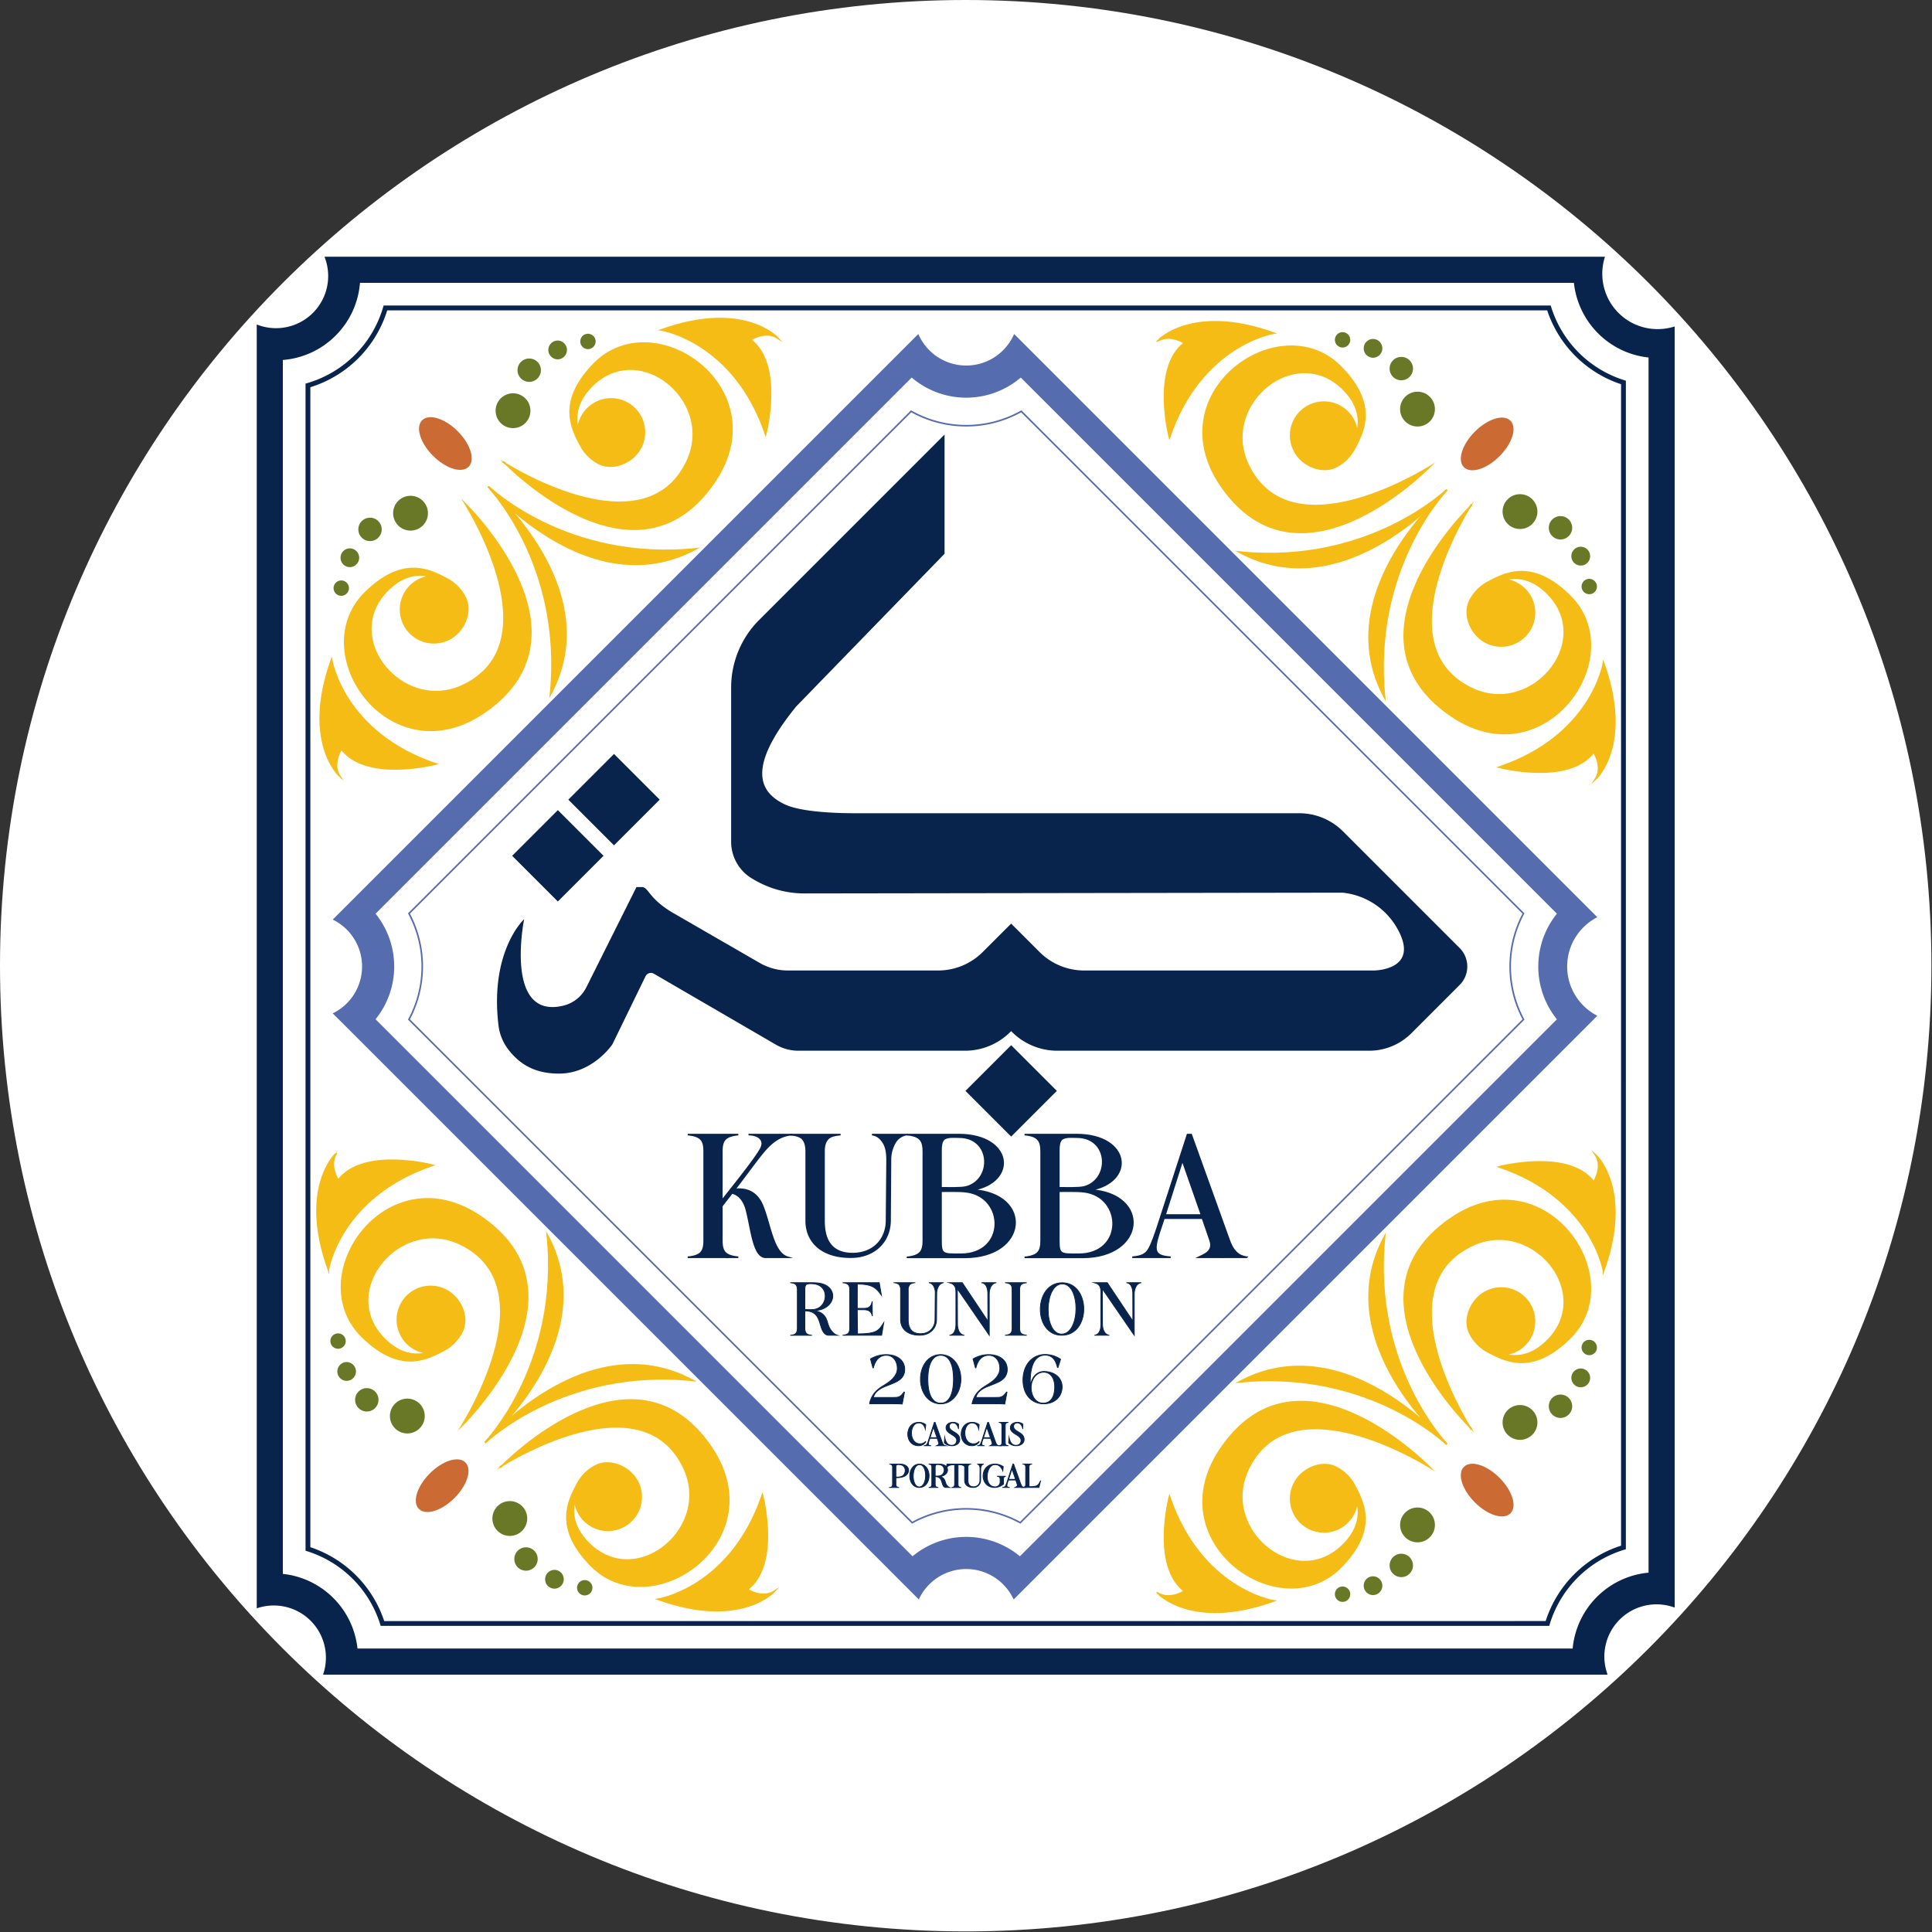 <?xml version="1.0" encoding="UTF-8"?>
<svg data-bbox="0 0 1203.63 1203.63" xmlns="http://www.w3.org/2000/svg" viewBox="0 0 1204 1204" height="1204" width="1204" data-type="ugc">
    <rect x="0" y="0" width="1204" height="1204" fill="#333333" stroke="none"/>
    <g>
        <path fill="#ffffff" d="M1203.63 601.813v.004c0 332.372-269.44 601.813-601.813 601.813h-.004C269.441 1203.63 0 934.19 0 601.817v-.004C0 269.441 269.44 0 601.813 0h.004c332.372 0 601.813 269.44 601.813 601.813"/>
        <g clip-path="url(#a2c5e165-588f-4c24-9a8b-da50dd7ca39d)">
            <path stroke-miterlimit="10" stroke="#08234C" fill="#08234C" d="M475.124 751.162c4.956 12.012 6.552 29.569 15.708 32.34h-13.693c-7.644 0-8.82-17.472-12.012-29.651-1.764-6.637-5.46-9.66-8.988-10.416l-6.3 8.147v21.336c0 6.8 1.68 9.744 10.248 10.584h-7.392a.3.3 0 0 1 .135.014.3.3 0 0 1 .117.07h-.252l-.084-.084h-24.023c8.568-.756 10.248-3.78 10.248-10.584v-55.271c0-6.8-1.68-9.744-10.248-10.584h31.5c-8.568.84-10.248 3.864-10.248 10.584v30.66c4.7-6.133 22.176-27.553 24.611-33.181 2.185-5.04-2.183-8.063-7.979-8.063h27.636c-7.14.336-12.1 3.948-16.632 8.82-4.7 5.039-15.288 20.075-19.656 25.367 8.148-1.008 14.112 2.35 17.304 9.912Z"/>
            <path stroke-miterlimit="10" stroke="#08234C" fill="#08234C" d="M557.78 712.019a21.24 21.24 0 0 0-2.856 11.088l-.252 37.631c-.168 13.776-10.5 22.26-23.1 22.68-18.564.588-29.148-8.9-29.148-22.68v-43.091c0-3.025-.5-6.384-2.772-8.4-2.184-1.6-4.956-1.931-7.476-2.183h31.668c-2.352.252-5.544.588-7.476 2.183-2.352 2.185-2.856 5.208-2.856 8.4v43.091c0 9.577 2.772 20.5 17.892 20.5 13.44-.084 21-9.325 21.084-20.5l.336-37.631c0-4.453-.5-8.149-2.352-11.088-1.933-2.941-3.948-4.536-7.057-4.956h21.673a9.97 9.97 0 0 0-7.308 4.956Z"/>
            <path stroke-miterlimit="10" stroke="#08234C" fill="#08234C" d="M601.207 783.586h-36.12c8.652-.84 10.332-3.864 10.332-10.668v-55.187c0-6.72-1.764-9.912-10.332-10.668h32.424c33.768.084 36.624 29.735 8.484 34.523 37.632 2.185 34.692 42-4.788 42Zm.756-43.848c16.8-4.284 16.044-31.08-4.284-31.08-3.36 0-8.484-.671-10.164 2.185-.756 1.26-1.092 3.023-1.092 6.216v23.183c4.2 0 12.18.252 15.54-.504Zm.168 2.941c-4.536-.589-11-.253-15.708-.337v30.912c0 8.736 1.344 8.4 12.348 8.4 28.476 0 27.72-36.036 3.36-38.975Z"/>
            <path stroke-miterlimit="10" stroke="#08234C" fill="#08234C" d="M674.622 783.586h-36.12c8.653-.84 10.332-3.864 10.332-10.668v-55.187c0-6.72-1.763-9.912-10.332-10.668h32.424c33.768.084 36.624 29.735 8.484 34.523 37.629 2.185 34.692 42-4.788 42Zm.756-43.848c16.8-4.284 16.044-31.08-4.283-31.08-3.361 0-8.485-.671-10.164 2.185-.757 1.26-1.093 3.023-1.093 6.216v23.183c4.201 0 12.18.252 15.54-.504Zm.168 2.941c-4.535-.589-11-.253-15.708-.337v30.912c0 8.736 1.344 8.4 12.348 8.4 28.476 0 27.72-36.036 3.36-38.975Z"/>
            <path stroke-miterlimit="10" stroke="#08234C" fill="#08234C" d="M776.849 783.5c-8.735.084-20.831 0-29.819 0 3.024-1.512 9.492-3.444 7.14-10.416l-4.788-13.943h-24.024l-1.848 5.628c-1.176 3.527-3.612 10.248-3.108 13.691.5 3.612 3.612 4.62 9.156 5.04h-23.94c5.8-.5 8.316-1.764 10.248-4.956 2.1-3.527 4.284-10.248 5.712-14.531l18.48-56.952h2.268l23.771 66.023c3.442 9.578 8.484 9.83 10.752 10.416Zm-39.983-60.395-10.836 34.1h22.764z"/>
            <path stroke-miterlimit="10" stroke-width=".5" stroke="#08234C" fill="#08234C" d="M516.989 827.547c1.079 2.016 2.879 4 4.823 4.571h-5.256c-1.943 0-3.095-1.223-3.995-2.952-2.2-4.427-1.692-12.309-10.979-12.238v10.655c-.03.78.079 1.559.324 2.3.187.52.51.979.936 1.331.415.314.892.535 1.4.648.54.108 1.116.216 1.764.288h-13.531c.685-.072 1.26-.18 1.836-.288.496-.12.961-.341 1.368-.648a3.34 3.34 0 0 0 .9-1.331c.245-.741.354-1.52.324-2.3V803.9a6.4 6.4 0 0 0-.324-2.268 3.34 3.34 0 0 0-.9-1.332 3.7 3.7 0 0 0-1.368-.647 22 22 0 0 0-1.836-.289h9.364c2.268 0 4.9-.036 7.127.108 13.607.9 13.1 15.515-.144 17.206-.575.072-1.152.108-2.087.145 4.391.251 6.479 2.231 7.667 4.1 1.147 1.836 1.543 4.677 2.587 6.624Zm-8.5-11.77c7.02-1.981 8.315-13.211.216-15.407-1.3-.36-5.4-.828-6.371.288-.72.756-.756 2.3-.756 3.276V816.1c2.092 0 4.684.288 6.915-.323z"/>
            <path stroke-miterlimit="10" stroke-width=".5" stroke="#08234C" fill="#08234C" d="m534.27 800.191-.031 15.189h4.32c3.239 0 4.5-1.619 5-4.392l.072 9.215c-.5-2.627-2.052-3.959-5.075-4l-4.32-.036c0 5.292.144 9.755.18 15.118 12.13-.036 13.246-2.159 16.306-6.947l-1.3 7.775h-24.331c3.708-.324 4.427-1.62 4.427-4.535V803.9c0-2.915-.719-4.176-4.427-4.536h22.857l1.332 7.775c-3.131-4.358-5.363-6.913-15.01-6.948Z"/>
            <path stroke-miterlimit="10" stroke-width=".5" stroke="#08234C" fill="#08234C" d="M584.955 801.487a9.1 9.1 0 0 0-1.224 4.751l-.108 16.125c-.072 5.9-4.5 9.54-9.9 9.719-7.955.252-12.49-3.815-12.49-9.719V803.9a4.73 4.73 0 0 0-1.188-3.6 6.36 6.36 0 0 0-3.2-.936h13.57a6.26 6.26 0 0 0-3.2.936 4.6 4.6 0 0 0-1.223 3.6v18.465c0 4.1 1.187 8.784 7.667 8.784 5.759-.036 9-4 9.034-8.784l.144-16.125a8.77 8.77 0 0 0-1.007-4.751 4.1 4.1 0 0 0-3.024-2.125h9.287a4.27 4.27 0 0 0-3.138 2.123Z"/>
            <path stroke-miterlimit="10" stroke-width=".5" stroke="#08234C" fill="#08234C" d="M616.491 806.238v25.88l-19.869-28.9.072 22.029c0 2.268.756 6.444 4.283 6.875h-9.287c3.6-.431 4.032-4.571 4.032-6.875V805.7c0-2.843-.252-5.363-4.032-6.335h7.991l15.946 23.9-.036-17.025c0-2.268-.431-6.444-3.959-6.876h9.287c-3.564.43-4.428 4.606-4.428 6.874Z"/>
            <path stroke-miterlimit="10" stroke-width=".5" stroke="#08234C" fill="#08234C" d="M639.856 832.118h-13.534c3.707-.324 4.427-1.62 4.427-4.535V803.9c0-2.915-.72-4.176-4.427-4.536h13.534c-3.672.36-4.427 1.656-4.427 4.536v23.685c0 2.915.755 4.173 4.427 4.533Z"/>
            <path stroke-miterlimit="10" stroke-width=".5" stroke="#08234C" fill="#08234C" d="M661.672 832.118c-18.034 0-17.71-32.719.288-32.719 17.817.001 18.105 32.719-.288 32.719Zm.252-32c-11.447.18-11.771 31.46-.252 31.281 11.734-.181 11.842-31.46.252-31.281Z"/>
            <path stroke-miterlimit="10" stroke-width=".5" stroke="#08234C" fill="#08234C" d="M706.85 806.238v25.88l-19.869-28.9.072 22.029c0 2.268.756 6.444 4.283 6.875h-9.286c3.6-.431 4.031-4.571 4.031-6.875V805.7c0-2.843-.252-5.363-4.031-6.335h7.989l15.946 23.9-.036-17.025c0-2.268-.432-6.444-3.96-6.876h9.287c-3.561.43-4.426 4.606-4.426 6.874Z"/>
            <path stroke-miterlimit="10" stroke-width=".5" stroke="#08234C" fill="#08234C" d="M543.039 871.2a14 14 0 0 1 1.819-2.971 17 17 0 0 1 2.484-2.5 25 25 0 0 1 3.168-2.2 53 53 0 0 0 3.1-2.035 18.7 18.7 0 0 0 2.789-2.412 11.8 11.8 0 0 0 2.017-2.88 7.7 7.7 0 0 0 .773-3.473 10.4 10.4 0 0 0-.449-3.078 8.1 8.1 0 0 0-1.332-2.593 6.5 6.5 0 0 0-2.16-1.8 6.3 6.3 0 0 0-2.935-.666 7 7 0 0 0-3 .612 7.5 7.5 0 0 0-2.3 1.657 9.6 9.6 0 0 0-1.673 2.465 13.8 13.8 0 0 0-1.044 3.079h-.325l-1.475-5.544a20 20 0 0 1 4.643-1.981 18.3 18.3 0 0 1 5-.683c1.713-.03 3.42.213 5.057.719a10.8 10.8 0 0 1 3.642 1.962 8.24 8.24 0 0 1 2.214 2.9c.503 1.12.76 2.335.751 3.563a7.6 7.6 0 0 1-.648 3.384 7.6 7.6 0 0 1-2.07 2.755 13.3 13.3 0 0 1-2.844 1.836 45 45 0 0 1-3.33 1.439q-1.731.667-3.438 1.351a19.4 19.4 0 0 0-3.168 1.6 11 11 0 0 0-2.52 2.16 7.16 7.16 0 0 0-1.494 3.006h12.348q1.329 0 2.232-.09a4.8 4.8 0 0 0 1.637-.45 5 5 0 0 0 1.387-1.026 16 16 0 0 0 1.476-1.817l.288.107-1.393 7.38a43 43 0 0 0-1.875-.108 52 52 0 0 0-1.9-.036q-.916 0-1.654-.017a69 69 0 0 0-1.1-.019h-13.87a18 18 0 0 1 1.172-3.596Z"/>
            <path stroke-miterlimit="10" stroke-width=".5" stroke="#08234C" fill="#08234C" d="M586.219 874.83a11 11 0 0 1-5.292-1.259 12.2 12.2 0 0 1-3.96-3.384 15.7 15.7 0 0 1-2.484-4.9 19.2 19.2 0 0 1-.865-5.76 19.7 19.7 0 0 1 .847-5.8 15.4 15.4 0 0 1 2.466-4.9 12.2 12.2 0 0 1 3.959-3.384 11.83 11.83 0 0 1 10.621 0 12.3 12.3 0 0 1 3.96 3.367 15.5 15.5 0 0 1 2.483 4.859 19.55 19.55 0 0 1-.018 11.557 15.7 15.7 0 0 1-2.519 4.914 12.7 12.7 0 0 1-3.961 3.4 10.7 10.7 0 0 1-5.237 1.29Zm-7.993-15.3c.001 1.751.116 3.501.343 5.239a18.6 18.6 0 0 0 1.241 4.8 9.2 9.2 0 0 0 2.467 3.51 5.87 5.87 0 0 0 3.978 1.35 5.7 5.7 0 0 0 3.924-1.367 9.36 9.36 0 0 0 2.43-3.529 19.8 19.8 0 0 0 1.241-4.805 39 39 0 0 0 .361-5.2 39 39 0 0 0-.361-5.255 19.5 19.5 0 0 0-1.241-4.807 9.4 9.4 0 0 0-2.43-3.51 6.31 6.31 0 0 0-7.849 0 9.6 9.6 0 0 0-2.465 3.529 18.6 18.6 0 0 0-1.278 4.824 39 39 0 0 0-.361 5.221Z"/>
            <path stroke-miterlimit="10" stroke-width=".5" stroke="#08234C" fill="#08234C" d="M606.939 871.2a14 14 0 0 1 1.818-2.971 17 17 0 0 1 2.484-2.5 25 25 0 0 1 3.168-2.2 51 51 0 0 0 3.1-2.035 18.7 18.7 0 0 0 2.79-2.412 11.8 11.8 0 0 0 2.016-2.88 7.7 7.7 0 0 0 .774-3.473 10.4 10.4 0 0 0-.45-3.078 8 8 0 0 0-1.332-2.593 6.5 6.5 0 0 0-2.16-1.8 6.26 6.26 0 0 0-2.934-.666 7 7 0 0 0-3.006.612 7.5 7.5 0 0 0-2.3 1.657 9.6 9.6 0 0 0-1.674 2.465 14 14 0 0 0-1.044 3.079h-.324l-1.476-5.544a20 20 0 0 1 4.644-1.981 18.3 18.3 0 0 1 5-.683c1.713-.03 3.42.212 5.057.719a10.8 10.8 0 0 1 3.642 1.962 8.2 8.2 0 0 1 2.215 2.9 8.5 8.5 0 0 1 .75 3.563 7.63 7.63 0 0 1-2.718 6.139 13.2 13.2 0 0 1-2.844 1.836 45 45 0 0 1-3.33 1.439q-1.73.667-3.438 1.351a19.6 19.6 0 0 0-3.168 1.6 11 11 0 0 0-2.52 2.16 7.2 7.2 0 0 0-1.494 3.006h12.348q1.332 0 2.232-.09a4.7 4.7 0 0 0 1.638-.45 5 5 0 0 0 1.386-1.026 16 16 0 0 0 1.476-1.817l.288.107-1.393 7.38a43 43 0 0 0-1.874-.108 52 52 0 0 0-1.9-.036q-.918 0-1.655-.017a69 69 0 0 0-1.1-.019h-13.86a17.8 17.8 0 0 1 1.168-3.596Z"/>
            <path stroke-miterlimit="10" stroke-width=".5" stroke="#08234C" fill="#08234C" d="M650.514 874.83a12.8 12.8 0 0 1-5.508-1.134 11.9 11.9 0 0 1-4.086-3.114 13.6 13.6 0 0 1-2.538-4.679c-.591-1.9-.883-3.88-.864-5.869a20 20 0 0 1 .936-6.173 15.2 15.2 0 0 1 2.718-5.061 13 13 0 0 1 4.356-3.42 13.2 13.2 0 0 1 5.886-1.26 16.5 16.5 0 0 1 5.058.792 17.5 17.5 0 0 1 4.482 2.16l-1.656 5.184h-.288a20.4 20.4 0 0 0-.99-3.078 8.9 8.9 0 0 0-1.512-2.466 6.5 6.5 0 0 0-2.16-1.62 6.9 6.9 0 0 0-2.934-.575 7.5 7.5 0 0 0-3.816.918 8.2 8.2 0 0 0-2.664 2.483 12.7 12.7 0 0 0-1.692 3.618 27 27 0 0 0-.9 4.3 36 36 0 0 0-.288 4.536q0 2.288.144 4.338c-.001-1.22.181-2.434.54-3.6a10.3 10.3 0 0 1 1.566-3.15 8.6 8.6 0 0 1 2.484-2.268 6.8 6.8 0 0 1 3.294-.954 13.9 13.9 0 0 1 4.77.577 11.1 11.1 0 0 1 3.744 1.961 8.87 8.87 0 0 1 3.294 6.966 10.6 10.6 0 0 1-.864 4.338 9.75 9.75 0 0 1-2.394 3.348 10.8 10.8 0 0 1-3.618 2.142 13.1 13.1 0 0 1-4.5.76Zm-7.92-10.08c0 1.199.163 2.392.486 3.546.3 1.112.787 2.165 1.44 3.114a7.5 7.5 0 0 0 2.34 2.2 6.1 6.1 0 0 0 3.186.827 6.46 6.46 0 0 0 3.366-.827 6.56 6.56 0 0 0 2.25-2.233 10 10 0 0 0 1.242-3.221 19 19 0 0 0 .378-3.834 14.4 14.4 0 0 0-.414-3.493 9.2 9.2 0 0 0-1.26-2.916 6.44 6.44 0 0 0-2.16-2.015 6.06 6.06 0 0 0-3.078-.757 6.5 6.5 0 0 0-3.24.81 7.8 7.8 0 0 0-2.448 2.161 10.1 10.1 0 0 0-1.548 3.078 11.9 11.9 0 0 0-.54 3.56Z"/>
            <path stroke-miterlimit="10" stroke-width=".5" stroke="#08234C" fill="#08234C" d="m576.715 898.365.24.176a5.26 5.26 0 0 1-4.513 2.417c-9.092 0-8.788-14.55-.016-14.55a6.88 6.88 0 0 1 4.5 1.425l-.287 2.753c-.593-2.465-2.1-3.857-4.05-3.857-6.131 0-6.243 13.029.7 13.029a4.2 4.2 0 0 0 3.426-1.393Z"/>
            <path stroke-miterlimit="10" stroke-width=".5" stroke="#08234C" fill="#08234C" d="M589.291 900.958c-1.664.017-3.969 0-5.682 0 .576-.288 1.809-.656 1.361-1.984l-.913-2.657h-4.578l-.352 1.072a7.8 7.8 0 0 0-.592 2.609c.1.688.688.88 1.745.96h-4.562c1.1-.1 1.585-.336 1.953-.944a17 17 0 0 0 1.088-2.769l3.522-10.852h.432l4.53 12.581c.656 1.826 1.616 1.872 2.048 1.984Zm-7.619-11.509-2.065 6.5h4.338z"/>
            <path stroke-miterlimit="10" stroke-width=".5" stroke="#08234C" fill="#08234C" d="M598.122 897.085c-.031 2.736-2.721 3.938-4.945 3.873a6.5 6.5 0 0 1-4.69-1.824l.24-3.394c.544 2.706 1.616 4.978 4.353 4.978a2.946 2.946 0 0 0 3.121-3.073c.017-3.65-7.106-3.906-6.61-8.324.192-1.728 2.049-2.977 4.386-2.945a5.43 5.43 0 0 1 3.362 1.124l-.016 3.025c-.512-2.673-1.9-3.793-3.361-3.81a2.16 2.16 0 0 0-1.695.555 2.17 2.17 0 0 0-.705 1.638c.062 3.615 6.608 3.392 6.56 8.177Z"/>
            <path stroke-miterlimit="10" stroke-width=".5" stroke="#08234C" fill="#08234C" d="m609.994 898.365.241.176a5.26 5.26 0 0 1-4.514 2.417c-9.092 0-8.788-14.55-.016-14.55a6.88 6.88 0 0 1 4.5 1.425l-.288 2.753c-.592-2.465-2.1-3.857-4.05-3.857-6.13 0-6.243 13.029.7 13.029a4.18 4.18 0 0 0 3.427-1.393Z"/>
            <path stroke-miterlimit="10" stroke-width=".5" stroke="#08234C" fill="#08234C" d="M622.571 900.958c-1.665.017-3.97 0-5.683 0 .577-.288 1.809-.656 1.361-1.984l-.913-2.657h-4.577l-.352 1.072a7.8 7.8 0 0 0-.593 2.609c.1.688.688.88 1.745.96h-4.562c1.1-.1 1.585-.336 1.953-.944a17 17 0 0 0 1.088-2.769l3.522-10.852h.432l4.53 12.581c.656 1.826 1.617 1.872 2.049 1.984Zm-7.62-11.509-2.064 6.5h4.337z"/>
            <path stroke-miterlimit="10" stroke-width=".5" stroke="#08234C" fill="#08234C" d="M628.424 900.958h-6.018c1.648-.143 1.968-.72 1.968-2.016v-10.533c0-1.3-.32-1.856-1.968-2.016h6.018c-1.633.16-1.969.736-1.969 2.016v10.533c0 1.296.336 1.858 1.969 2.016Z"/>
            <path stroke-miterlimit="10" stroke-width=".5" stroke="#08234C" fill="#08234C" d="M638.217 897.085c-.032 2.736-2.721 3.938-4.946 3.873a6.48 6.48 0 0 1-4.69-1.824l.241-3.394c.544 2.706 1.616 4.978 4.353 4.978a2.946 2.946 0 0 0 3.121-3.073c.016-3.65-7.106-3.906-6.61-8.324.192-1.728 2.049-2.977 4.386-2.945a5.44 5.44 0 0 1 3.361 1.121l-.016 3.025c-.512-2.673-1.905-3.793-3.361-3.81a2.16 2.16 0 0 0-1.694.555 2.16 2.16 0 0 0-.706 1.638c.063 3.618 6.609 3.395 6.561 8.18Z"/>
            <path stroke-miterlimit="10" stroke-width=".5" stroke="#08234C" fill="#08234C" d="M562.906 920.283a13.4 13.4 0 0 1-4.594.561v4.1a1.95 1.95 0 0 0 .56 1.616c.427.255.911.399 1.409.417h-6.018a2.8 2.8 0 0 0 1.424-.417c.202-.214.356-.469.45-.748s.126-.575.094-.868v-10.535a2 2 0 0 0-.544-1.6 2.8 2.8 0 0 0-1.424-.416h4.161c1.008 0 2.177-.032 3.17.048 5.794.496 6.066 6.13 1.312 7.842Zm-1.409-7.426c-.592-.145-2.4-.384-2.849.112a2.3 2.3 0 0 0-.336 1.456v6.083c1.377 0 3.2.031 4.322-.864 2.161-1.698 2.145-5.891-1.137-6.787Z"/>
            <path stroke-miterlimit="10" stroke-width=".5" stroke="#08234C" fill="#08234C" d="M572.889 926.958c-8.019 0-7.875-14.55.128-14.55 7.922 0 8.052 14.55-.128 14.55Zm.113-14.229c-5.091.08-5.235 13.989-.113 13.909 5.219-.08 5.267-13.989.113-13.909Z"/>
            <path stroke-miterlimit="10" stroke-width=".5" stroke="#08234C" fill="#08234C" d="M589.639 924.926a4.12 4.12 0 0 0 2.145 2.032h-2.337a1.99 1.99 0 0 1-1.777-1.312c-.976-1.969-.752-5.475-4.882-5.443v4.739c-.014.347.035.694.144 1.024.083.231.226.435.416.592.185.139.398.237.624.288.241.049.5.1.785.129h-6.018c.3-.032.56-.08.816-.129.22-.054.427-.152.608-.288a1.5 1.5 0 0 0 .4-.592c.109-.33.157-.677.144-1.024v-10.533a2.9 2.9 0 0 0-.144-1.008 1.5 1.5 0 0 0-.4-.592 1.6 1.6 0 0 0-.608-.288c-.256-.048-.512-.1-.816-.128h4.161c1.008 0 2.177-.017 3.17.048 6.05.4 5.826 6.9-.064 7.651-.257.031-.513.048-.929.063a3.96 3.96 0 0 1 3.41 1.826c.516.819.692 2.08 1.152 2.945Zm-3.777-5.234c3.121-.881 3.7-5.875.1-6.851-.576-.16-2.4-.368-2.833.128a2.3 2.3 0 0 0-.336 1.456v5.41c1.026.086 2.059.038 3.073-.143z"/>
            <path stroke-miterlimit="10" stroke-width=".5" stroke="#08234C" fill="#08234C" d="m597.065 912.761-.016 12.181a2.14 2.14 0 0 0 .528 1.616c.427.255.912.399 1.409.417h-6.018c.503-.01.995-.154 1.424-.417a2.14 2.14 0 0 0 .528-1.616l.032-12.165c-3.873.112-4.562.784-5.554 3.153l.752-3.537h11.669l.576 3.457c-1.104-2.289-1.808-3.089-5.33-3.089Z"/>
            <path stroke-miterlimit="10" stroke-width=".5" stroke="#08234C" fill="#08234C" d="M611.691 913.337a4.05 4.05 0 0 0-.544 2.112l-.048 7.171a4.3 4.3 0 0 1-2.718 4.023 4.3 4.3 0 0 1-1.682.3c-3.537.111-5.554-1.7-5.554-4.323v-8.211a2.1 2.1 0 0 0-.528-1.6 2.83 2.83 0 0 0-1.425-.416h6.034a2.8 2.8 0 0 0-1.424.416 2.06 2.06 0 0 0-.544 1.6v8.211c0 1.826.528 3.907 3.409 3.907a3.8 3.8 0 0 0 2.869-1.069 3.8 3.8 0 0 0 1.149-2.838l.064-7.171a3.9 3.9 0 0 0-.448-2.112 1.82 1.82 0 0 0-1.345-.944h4.13a1.9 1.9 0 0 0-1.395.944Z"/>
            <path stroke-miterlimit="10" stroke-width=".5" stroke="#08234C" fill="#08234C" d="M625.356 922.012v2.85a8.63 8.63 0 0 1-5.586 2.1c-9.6 0-9.412-14.55.144-14.55a9.04 9.04 0 0 1 5.3 1.585l-.272 2.593c-1.089-2.657-2.7-3.937-5.026-3.857-5.65.192-6.883 13.781.032 13.845a2.992 2.992 0 0 0 3.313-3.057v-1.5c0-1.521-.56-1.889-1.953-2.032h5.506c-1.218.151-1.41.903-1.458 2.023Z"/>
            <path stroke-miterlimit="10" stroke-width=".5" stroke="#08234C" fill="#08234C" d="M638.239 926.958c-1.664.017-3.97 0-5.682 0 .576-.288 1.809-.656 1.36-1.984l-.912-2.657h-4.578l-.352 1.072a7.8 7.8 0 0 0-.592 2.609c.1.688.688.88 1.744.96h-4.562c1.1-.1 1.585-.336 1.954-.944.441-.89.805-1.817 1.088-2.769l3.521-10.852h.433l4.529 12.581c.654 1.826 1.614 1.872 2.049 1.984Zm-7.619-11.509-2.065 6.5h4.338z"/>
            <path stroke-miterlimit="10" stroke-width=".5" stroke="#08234C" fill="#08234C" d="m648.459 922.893-1.008 4.065h-10.148c.624-.24 1.873-.143 1.873-1.648l.016-10.917a3 3 0 0 0-.144-1.025 1.34 1.34 0 0 0-.4-.576 1.5 1.5 0 0 0-.608-.3 5.4 5.4 0 0 0-.768-.112h5.922a5 5 0 0 0-.736.112 1.6 1.6 0 0 0-.64.3c-.182.153-.32.352-.4.576a3 3 0 0 0-.144 1.025l.033 12.1 1.68-.016c4.208-.047 4.432-1.871 5.472-3.584Z"/>
            <path fill="#556CAF" d="m636.369 256.944 312.428 312.428a70.53 70.53 0 0 0 0 65.863L635.723 948.3a70.58 70.58 0 0 0-67.168 0L255.478 635.235a70.53 70.53 0 0 0 0-65.863l312.431-312.428a70.58 70.58 0 0 0 68.46 0m.17-1.244a69.57 69.57 0 0 1-68.8 0l-313.49 313.49a69.53 69.53 0 0 1 0 66.22v.01l314.13 314.12a69.56 69.56 0 0 1 67.52 0l314.13-314.12v-.01a69.53 69.53 0 0 1 0-66.22z"/>
            <path fill="#556CAF" d="M983.079 622.36c-3.01-4.187-5.034-9-5.92-14.08a34.7 34.7 0 0 1 0-11.96 34.2 34.2 0 0 1 5.92-14.08 34.7 34.7 0 0 1 12.34-10.66l-13.14-13.14-12.21-12.21-311.03-311.03-12.26-12.26-14.79-14.79a32.5 32.5 0 0 1-29.85 19.646 32.5 32.5 0 0 1-29.85-19.646l-14.79 14.79-12.26 12.26-311.03 311.03-12.21 12.21-14.64 14.64a32.495 32.495 0 0 1 13.334 46.454 32.5 32.5 0 0 1-13.334 11.986l365.23 365.23a32.58 32.58 0 0 1 24.45-18.55 32.7 32.7 0 0 1 10.2 0 32.57 32.57 0 0 1 24.45 18.55l363.73-363.73a34.7 34.7 0 0 1-12.34-10.66m-20.33.33a52 52 0 0 0 7.49 12.51l-12.08 12.08-322.57 322.57a52.37 52.37 0 0 0-66.9 0l-322.57-322.57-12.08-12.08a52.38 52.38 0 0 0 0-65.8l12.08-12.08 309.97-309.97 12.06-12.06a52.35 52.35 0 0 0 67.98 0l12.06 12.06 309.97 309.97 12.08 12.08a52.52 52.52 0 0 0-7.49 53.29"/>
            <path fill="#08234C" d="M964.192 193.406a72.54 72.54 0 0 0 46.038 46.031l-.01 723.812a72.6 72.6 0 0 0-46.971 46.971l-723.812.01a72.55 72.55 0 0 0-46.031-46.038V241.307a72.6 72.6 0 0 0 47.9-47.9zm2.2-2.999H239.055a69.57 69.57 0 0 1-48.649 48.649V966.4a69.53 69.53 0 0 1 46.824 46.82l.007.01 728.24-.01a69.6 69.6 0 0 1 17.692-30.048 69.56 69.56 0 0 1 30.051-17.692l.01-728.239-.01-.007a69.53 69.53 0 0 1-46.824-46.825z"/>
            <path fill="#08234C" d="M1027.36 204.633a34.2 34.2 0 0 1-14.14-5.77 34.7 34.7 0 0 1-8.46-8.457 34.24 34.24 0 0 1-5.766-14.142A34.7 34.7 0 0 1 1000.18 160H202.214a32.5 32.5 0 0 1-11.808 38.821A32.54 32.54 0 0 1 160 202.215V1002.3a32.6 32.6 0 0 1 15.824-1.36 32.5 32.5 0 0 1 14.582 6.29 33.6 33.6 0 0 1 5.982 5.99 32.46 32.46 0 0 1 6.296 14.58c.862 5.3.394 10.74-1.361 15.82h800.517a32.55 32.55 0 0 1-1.72-15.72c.73-5.31 2.75-10.35 5.89-14.68 2.01-2.77 4.45-5.2 7.21-7.21 4.34-3.15 9.38-5.17 14.68-5.9a32.66 32.66 0 0 1 15.73 1.72V203.445a34.7 34.7 0 0 1-16.27 1.188m-14.14 14.609a52.2 52.2 0 0 0 14.14 3.549v757.267a52.37 52.37 0 0 0-47.302 47.302H222.791a52.38 52.38 0 0 0-46.528-46.529V224.333a52.18 52.18 0 0 0 32.881-15.189 52.18 52.18 0 0 0 15.189-32.88h756.506a52.5 52.5 0 0 0 10.271 25.952 52.5 52.5 0 0 0 22.11 17.026"/>
            <path fill="#F4BC14" d="M916.014 315.922a92 92 0 0 1 1.046-1.033Z"/>
            <path stroke-miterlimit="10" stroke="#F4BC14" d="M916.014 315.922a92 92 0 0 1 1.046-1.033" fill="none"/>
            <path fill="#F4BC14" d="M917.06 314.251s-.377.58-1.046 1.671Z"/>
            <path stroke-miterlimit="10" stroke="#F4BC14" d="M917.06 314.251s-.377.58-1.046 1.671" fill="none"/>
            <path stroke-miterlimit="10" stroke="#F4BC14" fill="#F4BC14" d="M962.047 367.666c-8.67-7.535-17.289-8.389-24.7-6.489a20.73 20.73 0 0 1 16.15 10.286 20.74 20.74 0 0 1 .835 19.13 20.73 20.73 0 0 1-15.192 11.655 20.73 20.73 0 0 1-18.26-5.761c-5.711-5.712-8.287-14.662-5.1-21.675a26.53 26.53 0 0 1 11.7-12.086c11.848-6.375 28.043-13.585 50.6 8.427 38.72 37.778-15.771 115.219-74.42 74.42-66.572-46.313 2.85-120.083 12.342-129.651-7.471 12.2-51.056 87.9 1.046 113.077 38.599 18.646 79.041-31.753 44.999-61.333Z"/>
            <path stroke-miterlimit="10" stroke="#F4BC14" fill="#F4BC14" d="M862.873 434.736c-35.7-66.3 38.887-129.409 38.887-129.409s-47.174 48.448-38.887 129.409Z"/>
            <path stroke-miterlimit="10" stroke="#F4BC14" fill="#F4BC14" d="M999.295 413.062s-7.058 45.307-65.046 65.046c0 0 43.233 11.313 58.921-9.336 0 0 6.125 9.313 1.025 16.963 0 0 23.585-21.035 5.1-72.673Z"/>
            <path stroke-miterlimit="10" stroke="#F4BC14" fill="#F4BC14" d="M839.233 244.852c7.535 8.67 8.389 17.288 6.489 24.7a20.73 20.73 0 0 0-10.286-16.151 20.732 20.732 0 0 0-25.024 32.617c5.712 5.712 14.662 8.288 21.674 5.1a26.53 26.53 0 0 0 12.087-11.7c6.375-11.848 13.585-28.043-8.428-50.6-37.777-38.721-115.219 15.772-74.42 74.42 46.314 66.562 120.083-2.861 129.652-12.353-12.2 7.471-87.9 51.056-113.077-1.046-18.646-38.587 31.753-79.029 61.333-44.987Z"/>
            <path stroke-miterlimit="10" stroke="#F4BC14" fill="#F4BC14" d="M772.163 344.025c66.3 35.7 129.409-38.886 129.409-38.886s-48.449 47.174-129.409 38.886Z"/>
            <path stroke-miterlimit="10" stroke="#F4BC14" fill="#F4BC14" d="M793.839 207.6s-45.307 7.059-65.046 65.047c0 0-11.314-43.233 9.335-58.921 0 0-9.312-6.126-16.962-1.026-.002 0 21.035-23.584 72.673-5.1Z"/>
            <path fill="#F4BC14" d="M314.945 288.885a92 92 0 0 1-1.033-1.046Z"/>
            <path stroke-miterlimit="10" stroke="#F4BC14" d="M314.945 288.885a92 92 0 0 1-1.033-1.046" fill="none"/>
            <path fill="#F4BC14" d="M313.275 287.839s.58.376 1.67 1.046Z"/>
            <path stroke-miterlimit="10" stroke="#F4BC14" d="M313.275 287.839s.58.376 1.67 1.046" fill="none"/>
            <path stroke-miterlimit="10" stroke="#F4BC14" fill="#F4BC14" d="M366.689 242.852c-7.535 8.67-8.389 17.288-6.489 24.7a20.73 20.73 0 0 1 10.286-16.151 20.735 20.735 0 0 1 26.816 5.334 20.734 20.734 0 0 1-1.792 27.283c-5.712 5.712-14.662 8.288-21.674 5.1a26.53 26.53 0 0 1-12.087-11.7c-6.375-11.848-13.585-28.043 8.428-50.6 37.777-38.721 115.219 15.772 74.42 74.42-46.314 66.562-120.084-2.861-129.652-12.353 12.2 7.471 87.9 51.056 113.077-1.046 18.646-38.587-31.753-79.029-61.333-44.987Z"/>
            <path stroke-miterlimit="10" stroke="#F4BC14" fill="#F4BC14" d="M433.759 342.025c-66.3 35.7-129.409-38.886-129.409-38.886s48.449 47.174 129.409 38.886Z"/>
            <path stroke-miterlimit="10" stroke="#F4BC14" fill="#F4BC14" d="M412.085 205.6s45.307 7.059 65.046 65.047c0 0 11.314-43.233-9.335-58.921 0 0 9.312-6.126 16.962-1.026 0 0-21.037-23.584-72.673-5.1Z"/>
            <path stroke-miterlimit="10" stroke="#F4BC14" fill="#F4BC14" d="M243.875 365.666c8.67-7.535 17.289-8.389 24.7-6.489a20.73 20.73 0 0 0-16.151 10.286 20.735 20.735 0 0 0 5.334 26.816 20.734 20.734 0 0 0 27.283-1.792c5.712-5.712 8.288-14.662 5.1-21.675a26.54 26.54 0 0 0-11.7-12.086c-11.848-6.375-28.043-13.585-50.6 8.427-38.72 37.778 15.772 115.219 74.421 74.42 66.572-46.313-2.85-120.083-12.342-129.651 7.471 12.2 51.056 87.9-1.046 113.077-38.599 18.646-79.041-31.753-44.999-61.333Z"/>
            <path stroke-miterlimit="10" stroke="#F4BC14" fill="#F4BC14" d="M343.049 432.736c35.7-66.3-38.887-129.409-38.887-129.409s47.177 48.448 38.887 129.409Z"/>
            <path stroke-miterlimit="10" stroke="#F4BC14" fill="#F4BC14" d="M206.627 411.062s7.058 45.307 65.046 65.046c0 0-43.233 11.313-58.921-9.336 0 0-6.125 9.313-1.025 16.963 0 0-23.588-21.035-5.1-72.673Z"/>
            <path stroke-miterlimit="10" stroke="#697826" fill="#697826" d="M947.24 329.168c5.718 0 10.353-4.635 10.353-10.353s-4.635-10.353-10.353-10.353-10.353 4.635-10.353 10.353 4.635 10.353 10.353 10.353Z"/>
            <path stroke-miterlimit="10" stroke="#CB6B33" fill="#CB6B33" d="M934.114 283.979c7.807-7.807 10.859-17.414 6.816-21.457s-13.65-.991-21.458 6.816-10.858 17.414-6.815 21.457 13.649.992 21.457-6.816Z"/>
            <path stroke-miterlimit="10" stroke="#697826" fill="#697826" d="M972.484 335.696a6.783 6.783 0 1 0 0-13.566 6.783 6.783 0 0 0 0 13.566Z"/>
            <path stroke-miterlimit="10" stroke="#697826" fill="#697826" d="M985.105 351.938a5.355 5.355 0 1 0 0-10.71 5.355 5.355 0 0 0 0 10.71Z"/>
            <path stroke-miterlimit="10" stroke="#697826" fill="#697826" d="M990.407 369.8a4.284 4.284 0 1 0 0-8.568 4.284 4.284 0 0 0 0 8.568Z"/>
            <path stroke-miterlimit="10" stroke="#697826" fill="#697826" d="M883.374 265.302c5.718 0 10.353-4.635 10.353-10.353s-4.635-10.353-10.353-10.353-10.353 4.635-10.353 10.353 4.635 10.353 10.353 10.353Z"/>
            <path stroke-miterlimit="10" stroke="#697826" fill="#697826" d="M873.276 236.488a6.783 6.783 0 1 0 0-13.566 6.783 6.783 0 0 0 0 13.566Z"/>
            <path stroke-miterlimit="10" stroke="#697826" fill="#697826" d="M855.606 222.438a5.354 5.354 0 1 0 0-10.71 5.356 5.356 0 0 0 0 10.71Z"/>
            <path stroke-miterlimit="10" stroke="#697826" fill="#697826" d="M836.673 216.066a4.284 4.284 0 1 0 0-8.568 4.284 4.284 0 0 0 0 8.568Z"/>
            <path stroke-miterlimit="10" stroke="#697826" fill="#697826" d="M319.706 266.302c5.718 0 10.353-4.635 10.353-10.353s-4.635-10.353-10.353-10.353-10.353 4.635-10.353 10.353 4.635 10.353 10.353 10.353Z"/>
            <path stroke-miterlimit="10" stroke="#CB6B33" fill="#CB6B33" d="M291.685 290.532c4.044-4.043.992-13.649-6.815-21.457-7.808-7.807-17.414-10.859-21.458-6.816s-.991 13.65 6.816 21.458c7.808 7.807 17.414 10.858 21.457 6.815Z"/>
            <path stroke-miterlimit="10" stroke="#697826" fill="#697826" d="M329.803 237.488a6.783 6.783 0 1 0 0-13.566 6.783 6.783 0 0 0 0 13.566Z"/>
            <path stroke-miterlimit="10" stroke="#697826" fill="#697826" d="M347.474 223.438a5.354 5.354 0 1 0 0-10.71 5.356 5.356 0 0 0 0 10.71Z"/>
            <path stroke-miterlimit="10" stroke="#697826" fill="#697826" d="M366.407 217.066a4.284 4.284 0 1 0 0-8.568 4.284 4.284 0 0 0 0 8.568Z"/>
            <path stroke-miterlimit="10" stroke="#697826" fill="#697826" d="M255.84 330.168c5.718 0 10.353-4.635 10.353-10.353s-4.635-10.353-10.353-10.353-10.353 4.635-10.353 10.353 4.635 10.353 10.353 10.353Z"/>
            <path stroke-miterlimit="10" stroke="#697826" fill="#697826" d="M230.596 336.696a6.783 6.783 0 1 0 0-13.566 6.783 6.783 0 0 0 0 13.566Z"/>
            <path stroke-miterlimit="10" stroke="#697826" fill="#697826" d="M217.974 352.938a5.354 5.354 0 1 0 0-10.71 5.356 5.356 0 0 0 0 10.71Z"/>
            <path stroke-miterlimit="10" stroke="#697826" fill="#697826" d="M212.673 370.8a4.284 4.284 0 1 0 0-8.568 4.284 4.284 0 0 0 0 8.568Z"/>
            <path fill="#F4BC14" d="M917.06 890.375s-.37-.357-1.046-1.033Z"/>
            <path stroke-miterlimit="10" stroke="#F4BC14" d="M917.06 890.375s-.37-.357-1.046-1.033" fill="none"/>
            <path fill="#F4BC14" d="M916.014 889.342a85 85 0 0 0 1.046 1.67Z"/>
            <path stroke-miterlimit="10" stroke="#F4BC14" d="M916.014 889.342a85 85 0 0 0 1.046 1.67" fill="none"/>
            <path stroke-miterlimit="10" stroke="#F4BC14" fill="#F4BC14" d="M962.047 837.6c-8.67 7.535-17.289 8.39-24.7 6.49a20.73 20.73 0 0 0 16.15-10.286 20.74 20.74 0 0 0 .835-19.13 20.74 20.74 0 0 0-25.027-11.009 20.7 20.7 0 0 0-8.425 5.115c-5.711 5.711-8.287 14.662-5.1 21.674a26.53 26.53 0 0 0 11.7 12.087c11.848 6.375 28.043 13.585 50.6-8.428 38.72-37.777-15.771-115.219-74.42-74.42-66.572 46.314 2.85 120.083 12.342 129.652-7.471-12.2-51.056-87.9 1.046-113.077 38.599-18.65 79.041 31.75 44.999 61.332Z"/>
            <path stroke-miterlimit="10" stroke="#F4BC14" fill="#F4BC14" d="M862.873 770.527c-35.7 66.3 38.887 129.41 38.887 129.41s-47.174-48.449-38.887-129.41Z"/>
            <path stroke-miterlimit="10" stroke="#F4BC14" fill="#F4BC14" d="M999.295 792.2s-7.056-45.3-65.046-65.045c0 0 43.233-11.313 58.921 9.336 0 0 6.125-9.313 1.025-16.962 0 0 23.585 21.037 5.1 72.671Z"/>
            <path stroke-miterlimit="10" stroke="#F4BC14" fill="#F4BC14" d="M839.233 960.412c7.535-8.67 8.389-17.289 6.489-24.7a20.73 20.73 0 0 1-29.416 16.985 20.73 20.73 0 0 1-11.655-15.192 20.74 20.74 0 0 1 5.761-18.26c5.712-5.711 14.662-8.287 21.674-5.1a26.54 26.54 0 0 1 12.087 11.7c6.375 11.848 13.585 28.043-8.428 50.6-37.777 38.725-115.219-15.771-74.42-74.42 46.314-66.572 120.083 2.85 129.652 12.342-12.2-7.471-87.9-51.056-113.077 1.045-18.646 38.599 31.753 79.042 61.333 45Z"/>
            <path stroke-miterlimit="10" stroke="#F4BC14" fill="#F4BC14" d="M772.163 861.238c66.3-35.7 129.409 38.887 129.409 38.887s-48.449-47.174-129.409-38.887Z"/>
            <path stroke-miterlimit="10" stroke="#F4BC14" fill="#F4BC14" d="M793.839 997.66s-45.307-7.058-65.046-65.046c0 0-11.314 43.233 9.335 58.921 0 0-9.312 6.125-16.962 1.025-.002 0 21.035 23.59 72.673 5.1Z"/>
            <path fill="#F4BC14" d="M311.912 914.424s.357-.369 1.033-1.045Z"/>
            <path stroke-miterlimit="10" stroke="#F4BC14" d="M311.912 914.424s.357-.369 1.033-1.045" fill="none"/>
            <path fill="#F4BC14" d="M312.945 913.379a89 89 0 0 0-1.67 1.045Z"/>
            <path stroke-miterlimit="10" stroke="#F4BC14" d="M312.945 913.379a89 89 0 0 0-1.67 1.045" fill="none"/>
            <path stroke-miterlimit="10" stroke="#F4BC14" fill="#F4BC14" d="M364.689 959.412c-7.535-8.67-8.389-17.289-6.489-24.7a20.73 20.73 0 0 0 29.416 16.985 20.74 20.74 0 0 0 11.009-25.027 20.75 20.75 0 0 0-5.115-8.425c-5.712-5.711-14.662-8.287-21.674-5.1a26.54 26.54 0 0 0-12.087 11.7c-6.375 11.848-13.585 28.043 8.428 50.6 37.777 38.725 115.219-15.771 74.42-74.42-46.314-66.572-120.084 2.85-129.652 12.342 12.2-7.471 87.9-51.056 113.077 1.045 18.646 38.599-31.753 79.042-61.333 45Z"/>
            <path stroke-miterlimit="10" stroke="#F4BC14" fill="#F4BC14" d="M431.759 860.238c-66.3-35.7-129.409 38.887-129.409 38.887s48.449-47.174 129.409-38.887Z"/>
            <path stroke-miterlimit="10" stroke="#F4BC14" fill="#F4BC14" d="M410.085 996.66s45.307-7.058 65.046-65.046c0 0 11.314 43.233-9.335 58.921 0 0 9.312 6.125 16.962 1.025 0 0-21.037 23.59-72.673 5.1Z"/>
            <path stroke-miterlimit="10" stroke="#F4BC14" fill="#F4BC14" d="M241.875 836.6c8.67 7.535 17.289 8.39 24.7 6.49a20.73 20.73 0 0 1-16.151-10.286 20.735 20.735 0 0 1 5.334-26.816 20.734 20.734 0 0 1 27.283 1.792c5.712 5.711 8.288 14.662 5.1 21.674a26.54 26.54 0 0 1-11.7 12.087c-11.848 6.375-28.043 13.585-50.6-8.428-38.72-37.777 15.772-115.219 74.421-74.42 66.572 46.314-2.85 120.083-12.342 129.652 7.471-12.2 51.056-87.9-1.046-113.077-38.599-18.65-79.041 31.75-44.999 61.332Z"/>
            <path stroke-miterlimit="10" stroke="#F4BC14" fill="#F4BC14" d="M341.049 769.527c35.7 66.3-38.887 129.41-38.887 129.41s47.174-48.449 38.887-129.41Z"/>
            <path stroke-miterlimit="10" stroke="#F4BC14" fill="#F4BC14" d="M204.627 791.2s7.058-45.307 65.046-65.047c0 0-43.233-11.313-58.921 9.336 0 0-6.125-9.313-1.025-16.962 0 .002-23.588 21.039-5.1 72.673Z"/>
            <path stroke-miterlimit="10" stroke="#697826" fill="#697826" d="M947.24 896.801c5.718 0 10.353-4.635 10.353-10.353s-4.635-10.353-10.353-10.353-10.353 4.635-10.353 10.353 4.635 10.353 10.353 10.353Z"/>
            <path stroke-miterlimit="10" stroke="#CB6B33" fill="#CB6B33" d="M940.929 942.741c4.043-4.043.992-13.65-6.816-21.457s-17.414-10.859-21.457-6.816-.991 13.65 6.816 21.457 17.414 10.859 21.457 6.816Z"/>
            <path stroke-miterlimit="10" stroke="#697826" fill="#697826" d="M972.484 883.134a6.783 6.783 0 1 0 0-13.566 6.783 6.783 0 0 0 0 13.566Z"/>
            <path stroke-miterlimit="10" stroke="#697826" fill="#697826" d="M985.105 864.035a5.355 5.355 0 1 0 0-10.71 5.355 5.355 0 0 0 0 10.71Z"/>
            <path stroke-miterlimit="10" stroke="#697826" fill="#697826" d="M990.407 844.031a4.284 4.284 0 1 0 0-8.568 4.284 4.284 0 0 0 0 8.568Z"/>
            <path stroke-miterlimit="10" stroke="#697826" fill="#697826" d="M883.374 960.667c5.718 0 10.353-4.635 10.353-10.353s-4.635-10.353-10.353-10.353-10.353 4.635-10.353 10.353 4.635 10.353 10.353 10.353Z"/>
            <path stroke-miterlimit="10" stroke="#697826" fill="#697826" d="M873.276 982.341a6.783 6.783 0 1 0 0-13.566 6.783 6.783 0 0 0 0 13.566Z"/>
            <path stroke-miterlimit="10" stroke="#697826" fill="#697826" d="M855.606 993.535a5.354 5.354 0 1 0 0-10.71 5.356 5.356 0 0 0 0 10.71Z"/>
            <path stroke-miterlimit="10" stroke="#697826" fill="#697826" d="M836.673 997.765a4.284 4.284 0 1 0 0-8.568 4.284 4.284 0 0 0 0 8.568Z"/>
            <path stroke-miterlimit="10" stroke="#697826" fill="#697826" d="M317.706 956.667c5.718 0 10.353-4.635 10.353-10.353s-4.635-10.353-10.353-10.353-10.353 4.635-10.353 10.353 4.635 10.353 10.353 10.353Z"/>
            <path stroke-miterlimit="10" stroke="#CB6B33" fill="#CB6B33" d="M282.87 933.188c7.807-7.807 10.859-17.414 6.816-21.457s-13.65-.992-21.457 6.816-10.859 17.414-6.816 21.457 13.65.991 21.457-6.816Z"/>
            <path stroke-miterlimit="10" stroke="#697826" fill="#697826" d="M327.803 978.341a6.783 6.783 0 1 0 0-13.566 6.783 6.783 0 0 0 0 13.566Z"/>
            <path stroke-miterlimit="10" stroke="#697826" fill="#697826" d="M345.474 989.535a5.354 5.354 0 1 0 0-10.71 5.356 5.356 0 0 0 0 10.71Z"/>
            <path stroke-miterlimit="10" stroke="#697826" fill="#697826" d="M364.407 993.765a4.284 4.284 0 1 0 0-8.568 4.284 4.284 0 0 0 0 8.568Z"/>
            <path stroke-miterlimit="10" stroke="#697826" fill="#697826" d="M253.84 892.801c5.718 0 10.353-4.635 10.353-10.353s-4.635-10.353-10.353-10.353-10.353 4.635-10.353 10.353 4.635 10.353 10.353 10.353Z"/>
            <path stroke-miterlimit="10" stroke="#697826" fill="#697826" d="M228.596 879.134a6.783 6.783 0 1 0 0-13.566 6.783 6.783 0 0 0 0 13.566Z"/>
            <path stroke-miterlimit="10" stroke="#697826" fill="#697826" d="M215.974 860.035a5.354 5.354 0 1 0 0-10.71 5.356 5.356 0 0 0 0 10.71Z"/>
            <path stroke-miterlimit="10" stroke="#697826" fill="#697826" d="M210.673 840.031a4.284 4.284 0 1 0 0-8.568 4.284 4.284 0 0 0 0 8.568Z"/>
            <path fill="#08234C" d="M588.639 270.8v74.283l-92.5 95.217c-30 37-24 53-7 61 12.437 5.853 41.967 5.5 46.4 5.5h274.129a38.56 38.56 0 0 1 27.265 11.293l72.7 72.7a16.28 16.28 0 0 1 0 23.022l-30.123 30.123a37.1 37.1 0 0 1-26.238 10.862h-194.37a39.94 39.94 0 0 1-28.241-11.7l-.522-.522-.522.522a39.94 39.94 0 0 1-28.241 11.7H497.532a27.8 27.8 0 0 1-13.969-3.766l-76.046-44.213a3.736 3.736 0 0 0-5.238 1.595l-20.64 42.384s-12.109 18.258-33.3 18.258c-16.248 0-25.106-6.82-31.369-14.768a30.8 30.8 0 0 1-6.331-15.428c-5.528-46.328 16-66.062 16-66.062s-12.736 62.829 24.38 53.925a21.78 21.78 0 0 0 14.378-11.442l31.242-62.483h4c3.941 1.265 4 7 17.714 15.485l55.123 31.82A35.05 35.05 0 0 0 491 604.8h93.647a39.28 39.28 0 0 0 27.778-11.506l17.714-17.714 17.714 17.714a39.28 39.28 0 0 0 27.778 11.506h180.508s28.92.019 15-25.5a44.25 44.25 0 0 0-34.5-23l-335.3.478a61.6 61.6 0 0 1-30.887-8.254l-1.491-.861a26.66 26.66 0 0 1-13.322-23.079v-96.123a59.54 59.54 0 0 1 17.438-42.1z"/>
            <path fill="#08234C" d="m630.139 651.359-28.47 28.471 28.47 28.47 28.47-28.47z"/>
            <path fill="#08234C" d="m347.639 504.859-28.471 28.47 28.471 28.47 28.47-28.47z"/>
            <path fill="#08234C" d="m382.639 469.859-28.471 28.471 28.471 28.47 28.47-28.47z"/>
        </g>
        <defs fill="none">
            <clipPath id="a2c5e165-588f-4c24-9a8b-da50dd7ca39d">
                <path fill="#ffffff" d="M1043.627 160v883.627H160V160z"/>
            </clipPath>
        </defs>
    </g>
</svg>
